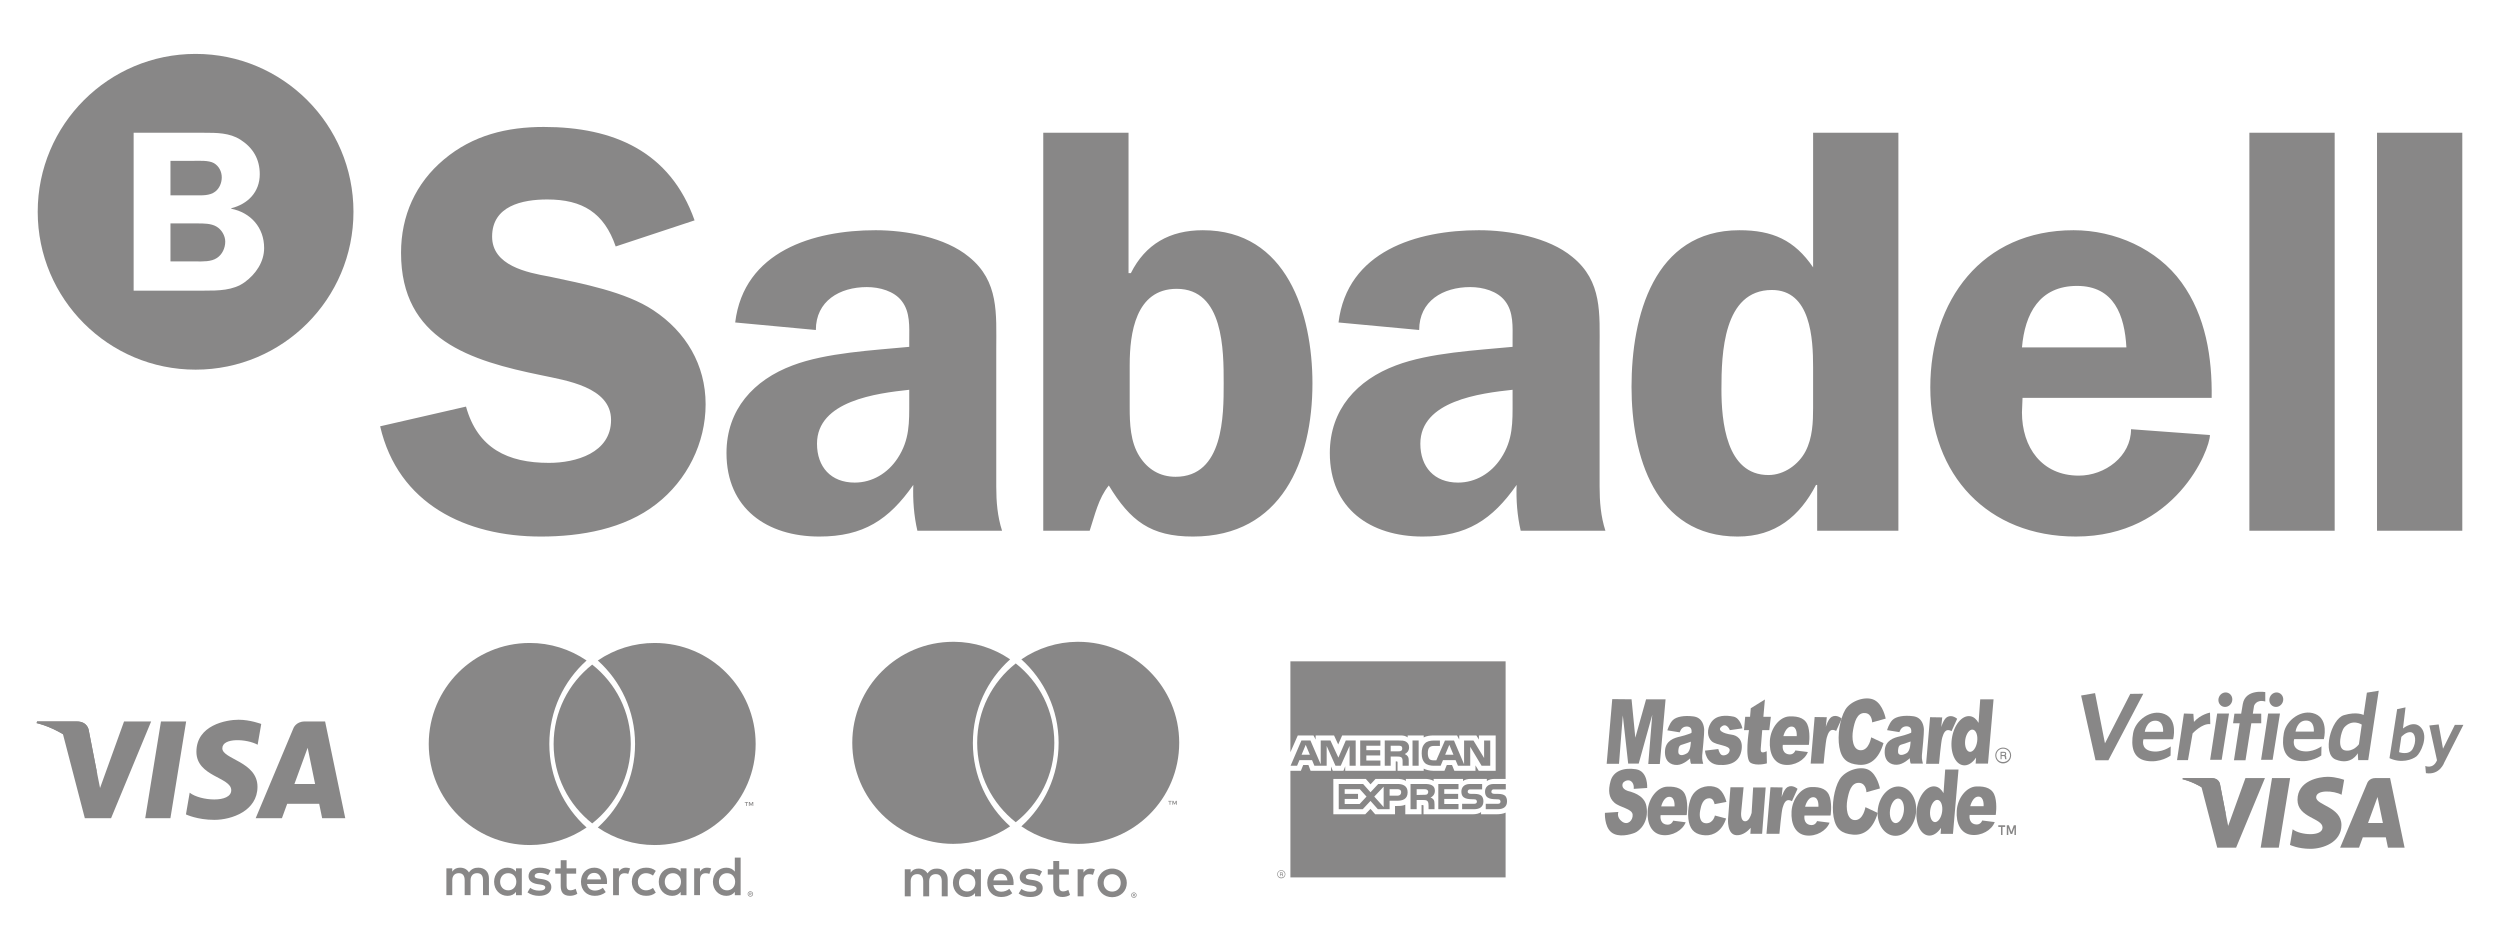 <?xml version="1.0" encoding="UTF-8"?>
<svg xmlns="http://www.w3.org/2000/svg" xmlns:xlink="http://www.w3.org/1999/xlink" xml:space="preserve" width="265.565mm" height="101.098mm" style="shape-rendering:geometricPrecision; text-rendering:geometricPrecision; image-rendering:optimizeQuality; fill-rule:evenodd; clip-rule:evenodd" viewBox="0 0 265.565 101.098">
 <defs>
  <style type="text/css">
   
    .fil0 {fill:none}
    .fil1 {fill:#888787}
   
  </style>
 </defs>
 <g id="Capa_x0020_1">
  <g id="_79254352">
   <rect id="_142447472" class="fil0" x="-1.88129e-005" width="265.565" height="101.098"></rect>
   <g id="_131322688">
    <path id="_79923216" class="fil1" d="M20.778 39.267c9.26,0 16.769,-7.508 16.769,-16.769 0,-9.264 -7.509,-16.772 -16.769,-16.772 -9.262,0 -16.772,7.509 -16.772,16.772 0,9.261 7.511,16.77 16.772,16.769zm-6.582 -25.163l0 16.769 7.505 0c1.442,0 3.079,0 4.303,-0.905 1.172,-0.855 2.054,-2.15 2.054,-3.619 0,-2.174 -1.419,-3.765 -3.496,-4.179l0 -0.048c1.76,-0.443 3.031,-1.712 3.031,-3.618 0,-1.591 -0.71,-2.812 -2.054,-3.666 -1.151,-0.735 -2.518,-0.735 -3.838,-0.735l-7.505 0zm3.912 2.983l2.371 0c0.657,0 1.685,-0.075 2.248,0.243 0.538,0.318 0.83,0.905 0.83,1.516 0,0.561 -0.242,1.173 -0.708,1.517 -0.587,0.438 -1.393,0.388 -2.078,0.388l-2.664 0 0 -3.664zm0 6.646l2.884 0c0.636,0 1.418,0 1.979,0.321 0.563,0.318 0.956,0.977 0.956,1.612 0,0.684 -0.321,1.37 -0.881,1.736 -0.612,0.416 -1.517,0.368 -2.225,0.368l-2.713 0 0 -4.037z"></path>
    <path id="_84372824" class="fil1" d="M73.782 23.408c-2.588,-7.333 -8.628,-9.923 -16.023,-9.923 -3.883,-0 -7.518,0.864 -10.599,3.452 -3.019,2.528 -4.559,5.977 -4.559,9.923 0,9.242 7.396,11.46 14.913,13.002 2.588,0.557 7.396,1.232 7.396,4.745 0,3.514 -3.761,4.563 -6.595,4.563 -4.376,0 -7.58,-1.542 -8.813,-5.979l-9.121 2.094c1.911,8.259 9.121,11.711 17.07,11.711 4.254,0 8.876,-0.801 12.266,-3.452 3.264,-2.525 5.238,-6.471 5.238,-10.6 0,-4.193 -2.097,-7.705 -5.547,-9.983 -2.959,-1.972 -7.581,-2.836 -11.033,-3.576 -2.402,-0.431 -6.1,-1.17 -6.1,-4.251 0,-3.266 3.204,-3.945 5.856,-3.945 3.757,0 6.039,1.417 7.272,4.993l8.38 -2.773zm32.663 32.97c-0.493,-1.54 -0.616,-3.081 -0.616,-4.684l0 -14.606c0,-3.757 0.308,-7.209 -2.896,-9.797 -2.528,-2.097 -6.716,-2.836 -9.923,-2.836 -6.593,0 -13.989,2.219 -14.913,9.8l8.568 0.799c0,-3.081 2.525,-4.559 5.421,-4.559 1.358,0 2.899,0.43 3.699,1.478 0.924,1.172 0.801,2.772 0.801,4.13l0 0.741c-3.82,0.368 -8.813,0.615 -12.386,1.97 -4.131,1.542 -7.027,4.686 -7.027,9.307 0,5.914 4.314,8.874 9.861,8.874 4.684,0 7.395,-1.787 9.983,-5.485 -0.06,1.602 0.063,3.265 0.433,4.868l8.996 0zm-9.86 -13.744c0,2.22 0.063,4.069 -1.232,6.042 -1.047,1.603 -2.711,2.588 -4.559,2.588 -2.529,0 -4.007,-1.663 -4.007,-4.129 0,-4.558 6.349,-5.359 9.798,-5.73l0 1.23zm23.419 -3.883c0,-3.326 0.616,-8.07 4.993,-8.07 4.99,0 4.99,6.531 4.99,10.046 0,3.389 0,9.92 -5.114,9.92 -1.666,0 -2.959,-0.801 -3.823,-2.157 -0.985,-1.542 -1.047,-3.512 -1.047,-5.238l0 -4.5zm-9.182 17.627l4.93 0c0.554,-1.663 0.925,-3.449 2.034,-4.807 2.279,3.761 4.436,5.425 8.935,5.425 9.428,0 12.695,-8.075 12.695,-16.269 0,-7.395 -2.712,-16.271 -11.646,-16.271 -3.514,0 -6.103,1.48 -7.644,4.561l-0.246 0 0 -14.916 -9.059 0 0 42.277zm59.714 0c-0.494,-1.54 -0.616,-3.081 -0.616,-4.684l0 -14.606c0,-3.757 0.307,-7.209 -2.897,-9.797 -2.528,-2.097 -6.716,-2.836 -9.924,-2.836 -6.592,0 -13.988,2.219 -14.913,9.8l8.568 0.799c0,-3.081 2.526,-4.559 5.422,-4.559 1.356,0 2.897,0.43 3.698,1.478 0.924,1.172 0.801,2.772 0.801,4.13l0 0.741c-3.819,0.368 -8.813,0.615 -12.386,1.97 -4.131,1.542 -7.027,4.686 -7.027,9.307 0,5.914 4.314,8.874 9.86,8.874 4.684,0 7.396,-1.787 9.983,-5.485 -0.06,1.602 0.062,3.265 0.433,4.868l8.996 0zm-9.86 -13.744c0,2.22 0.062,4.069 -1.232,6.042 -1.049,1.603 -2.712,2.588 -4.56,2.588 -2.528,0 -4.007,-1.663 -4.007,-4.129 0,-4.558 6.349,-5.359 9.798,-5.73l0 1.23zm40.982 13.744l0 -42.277 -9.059 0 0 14.3c-1.971,-2.898 -4.314,-3.945 -7.825,-3.945 -9.121,0 -11.464,9.183 -11.464,16.639 0,7.271 2.465,15.901 11.277,15.901 4.007,0 6.596,-2.157 8.321,-5.485l0.123 0 0 4.868 8.629 0zm-9.059 -13.064c0,1.54 -0.064,3.203 -0.801,4.621 -0.739,1.419 -2.281,2.527 -3.944,2.527 -4.5,0 -4.993,-5.729 -4.993,-9.118 0,-3.761 0.186,-10.54 5.362,-10.54 4.131,0 4.375,5.176 4.375,8.197l0 4.314zm42.338 -1.048c0.062,-4.253 -0.616,-8.69 -3.204,-12.264 -2.588,-3.575 -7.088,-5.546 -11.465,-5.546 -9.735,0 -15.221,7.458 -15.221,16.701 0,9.305 6.103,15.838 15.469,15.838 10.6,0 14.235,-9.244 14.235,-10.784l-8.38 -0.617c0,2.895 -2.773,4.931 -5.546,4.931 -3.947,0 -6.041,-3.018 -6.041,-6.717l0.061 -1.542 20.091 0zm-20.151 -5.362c0.308,-3.573 1.849,-6.532 5.853,-6.532 3.944,0 5.055,3.141 5.24,6.532l-11.093 0zm24.156 19.474l9.061 0 0 -42.277 -9.061 0 0 42.277zm13.559 0l9.059 0 0 -42.277 -9.059 0 0 42.277z"></path>
    <g>
     <path id="_99023800" class="fil1" d="M27.368 79.11l0.382 -2.207c0,0 -1.178,-0.448 -2.406,-0.448 -1.328,0 -4.48,0.58 -4.48,3.402 0,2.654 3.7,2.688 3.7,4.082 0,1.394 -3.319,1.144 -4.415,0.265l-0.398 2.307c0,0 1.195,0.58 3.02,0.58 1.825,0 4.58,-0.946 4.58,-3.518 0,-2.672 -3.734,-2.921 -3.734,-4.082 0,-1.162 2.605,-1.013 3.75,-0.382l0 0zm3.908 4.169l1.405 -3.845 0.79 3.845 -2.196 0zm2.944 3.635l2.456 0 -2.142 -10.276 -2.15 0c-0.993,0 -1.235,0.766 -1.235,0.766l-3.99 9.511 2.788 0 0.558 -1.527 3.401 0 0.314 1.527zm-21.043 -10.276l-2.55 7.068 -0.302 -1.522 0 0.001 -0.9 -4.621c0,0 -0.109,-0.926 -1.269,-0.926l-4.217 0 -0.05 0.174c0,0 1.29,0.268 2.798,1.174l2.324 8.928 2.788 0 4.256 -10.276 -2.88 0zm4.926 10.276l-2.676 0 1.672 -10.276 2.675 0 -1.672 10.276z"></path>
     <path id="_101408752" class="fil1" d="M10.326 82.185l-0.9 -4.621c0,0 -0.109,-0.925 -1.269,-0.925l-4.217 0 -0.05 0.174c0,0 2.027,0.42 3.97,1.994 1.859,1.504 2.465,3.378 2.465,3.378z"></path>
     <path id="_48817400" class="fil1" d="M124.319 85.487l0 -0.345 0.139 0 0 -0.07 -0.355 0 0 0.07 0.139 0 0 0.345 0.076 0 0.001 0zm0.688 0l0 -0.417 -0.108 0 -0.126 0.286 -0.125 -0.286 -0.109 0 0 0.417 0.077 0 0 -0.314 0.118 0.271 0.08 0 0.117 -0.272 0 0.314 0.077 0 -0.001 0z"></path>
     <path id="_99506968" class="fil1" d="M107.899 70.474l0 0c-2.495,1.965 -4.098,5.013 -4.098,8.434 0,3.422 1.602,6.469 4.098,8.434l0 0c2.495,-1.965 4.098,-5.012 4.098,-8.434 0,-3.422 -1.603,-6.47 -4.098,-8.434 0,-0 0,-0 0,-0l-0 0z"></path>
     <path id="_47302688" class="fil1" d="M103.345 78.909c0,-3.522 1.529,-6.686 3.957,-8.87 -1.747,-1.192 -3.81,-1.847 -5.935,-1.864l-0.102 0c-5.927,0 -10.731,4.805 -10.731,10.733 0,5.928 4.805,10.732 10.731,10.732 2.16,0.004 4.261,-0.653 6.036,-1.863 -2.429,-2.183 -3.957,-5.347 -3.957,-8.869z"></path>
     <path id="_101206104" class="fil1" d="M125.263 78.909c0,-5.928 -4.804,-10.733 -10.731,-10.733l-0.101 -0c-2.125,0.017 -4.189,0.672 -5.936,1.864 2.428,2.183 3.958,5.347 3.958,8.87 0,3.522 -1.53,6.686 -3.958,8.869 1.775,1.211 3.876,1.867 6.036,1.863 5.927,0 10.731,-4.805 10.731,-10.732l0 0z"></path>
     <path id="_100100856" class="fil1" d="M120.448 94.8c0.039,-0.001 0.078,0.007 0.114,0.022 0.034,0.014 0.066,0.035 0.093,0.062 0.026,0.026 0.048,0.057 0.061,0.091 0.03,0.07 0.03,0.15 0,0.222 -0.014,0.034 -0.035,0.064 -0.061,0.09 -0.027,0.026 -0.059,0.048 -0.093,0.062 -0.036,0.015 -0.075,0.023 -0.114,0.023 -0.077,0 -0.153,-0.03 -0.207,-0.084 -0.026,-0.026 -0.048,-0.057 -0.062,-0.091 -0.031,-0.07 -0.031,-0.151 0,-0.222 0.014,-0.034 0.035,-0.065 0.062,-0.091 0.026,-0.027 0.058,-0.048 0.092,-0.061 0.037,-0.016 0.076,-0.023 0.115,-0.023m0 0.506c0.03,0 0.06,-0.006 0.087,-0.018 0.026,-0.011 0.05,-0.027 0.07,-0.048 0.02,-0.02 0.036,-0.043 0.048,-0.07 0.023,-0.055 0.023,-0.118 0,-0.174 -0.012,-0.026 -0.028,-0.05 -0.048,-0.07 -0.02,-0.019 -0.044,-0.036 -0.07,-0.047 -0.027,-0.012 -0.057,-0.018 -0.087,-0.017 -0.03,-0.001 -0.059,0.005 -0.087,0.017 -0.027,0.011 -0.051,0.026 -0.072,0.047 -0.063,0.066 -0.081,0.162 -0.047,0.246 0.011,0.026 0.027,0.05 0.047,0.07 0.021,0.019 0.045,0.036 0.072,0.048 0.028,0.011 0.057,0.017 0.087,0.017m0.018 -0.358c0.028,-0.002 0.056,0.006 0.079,0.023 0.018,0.015 0.028,0.038 0.028,0.062 0.001,0.021 -0.007,0.04 -0.022,0.054 -0.018,0.016 -0.04,0.025 -0.063,0.027l0.088 0.1 -0.067 0 -0.081 -0.099 -0.026 0 0 0.099 -0.057 0 0 -0.265 0.122 0zm-0.066 0.05l0 0.07 0.065 0c0.013,0 0.025,-0.003 0.036,-0.009 0.009,-0.006 0.014,-0.016 0.014,-0.026 0,-0.011 -0.005,-0.021 -0.014,-0.026 -0.011,-0.006 -0.023,-0.01 -0.036,-0.009l-0.065 0.001zm-19.729 0.216l0 -1.805c0,-0.68 -0.433,-1.137 -1.131,-1.144 -0.367,-0.006 -0.747,0.108 -1.011,0.512 -0.199,-0.319 -0.512,-0.512 -0.951,-0.512 -0.307,0 -0.608,0.091 -0.843,0.428l0 -0.356 -0.625 0 0 2.877 0.631 0 0 -1.595c0,-0.5 0.277,-0.765 0.704,-0.765 0.416,0 0.626,0.271 0.626,0.759l0 1.601 0.631 0 0 -1.595c0,-0.5 0.289,-0.765 0.704,-0.765 0.428,0 0.632,0.271 0.632,0.759l0 1.601 0.632 0 0.002 0zm3.527 -1.438l0 -1.439 -0.625 0 0 0.349c-0.199,-0.259 -0.5,-0.421 -0.909,-0.421 -0.806,0 -1.438,0.631 -1.438,1.51 0,0.88 0.631,1.511 1.438,1.511 0.409,0 0.71,-0.163 0.909,-0.421l0 0.349 0.625 0 0 -1.439 0 0.001zm-2.329 0c0,-0.506 0.332,-0.921 0.873,-0.921 0.517,0 0.867,0.397 0.867,0.921 0,0.523 -0.349,0.92 -0.867,0.92 -0.542,0 -0.873,-0.415 -0.873,-0.92m16.271 -1.511c0.212,-0.003 0.423,0.037 0.62,0.116 0.184,0.074 0.351,0.182 0.493,0.32 0.14,0.137 0.251,0.301 0.326,0.481 0.158,0.387 0.158,0.82 0,1.207 -0.075,0.181 -0.186,0.345 -0.326,0.482 -0.142,0.137 -0.31,0.246 -0.493,0.319 -0.398,0.154 -0.841,0.154 -1.24,0 -0.183,-0.073 -0.349,-0.182 -0.491,-0.319 -0.139,-0.138 -0.249,-0.301 -0.324,-0.482 -0.156,-0.387 -0.157,-0.82 0,-1.207 0.153,-0.367 0.447,-0.655 0.816,-0.801 0.197,-0.079 0.407,-0.119 0.621,-0.116m-0.002 0.595c-0.123,-0.002 -0.245,0.022 -0.359,0.067 -0.107,0.043 -0.205,0.108 -0.286,0.19 -0.082,0.084 -0.147,0.183 -0.19,0.293 -0.091,0.241 -0.091,0.508 0,0.75 0.043,0.109 0.108,0.209 0.19,0.293 0.082,0.082 0.179,0.147 0.286,0.19 0.231,0.09 0.487,0.09 0.719,0 0.108,-0.043 0.206,-0.108 0.288,-0.19 0.083,-0.083 0.149,-0.183 0.193,-0.292 0.092,-0.242 0.091,-0.509 0,-0.751 -0.044,-0.11 -0.11,-0.209 -0.193,-0.293 -0.082,-0.083 -0.18,-0.147 -0.288,-0.19 -0.114,-0.046 -0.236,-0.069 -0.359,-0.067m-7.72 0.212c-0.175,-0.109 -0.529,-0.247 -0.896,-0.247 -0.343,0 -0.548,0.126 -0.548,0.338 0,0.193 0.216,0.246 0.487,0.282l0.295 0.042c0.626,0.091 1.005,0.355 1.005,0.862 0,0.548 -0.481,0.938 -1.312,0.938 -0.47,0 -0.903,-0.121 -1.246,-0.373l0.295 -0.488c0.21,0.163 0.524,0.302 0.957,0.302 0.427,0 0.656,-0.126 0.656,-0.35 0,-0.162 -0.163,-0.253 -0.505,-0.3l-0.295 -0.042c-0.644,-0.091 -0.993,-0.38 -0.993,-0.849 0,-0.571 0.469,-0.921 1.197,-0.921 0.458,0 0.873,0.103 1.173,0.301l-0.27 0.505zm-2.75 0.703c-0.006,-0.897 -0.561,-1.51 -1.367,-1.51 -0.843,0 -1.433,0.613 -1.433,1.51 0,0.914 0.614,1.51 1.475,1.51 0.434,0 0.831,-0.108 1.179,-0.403l-0.307 -0.464c-0.241,0.192 -0.548,0.301 -0.836,0.301 -0.403,0 -0.771,-0.186 -0.86,-0.704l2.136 0c0.006,-0.079 0.012,-0.157 0.012,-0.241m-2.143 -0.253c0.067,-0.415 0.319,-0.699 0.764,-0.699 0.404,0 0.662,0.253 0.728,0.699l-1.493 0 0.001 0zm8.011 -0.614l-1.023 0 0 1.3c0,0.289 0.102,0.482 0.416,0.482 0.163,0 0.367,-0.054 0.553,-0.163l0.181 0.535c-0.198,0.138 -0.512,0.223 -0.782,0.223 -0.741,0 -0.999,-0.398 -0.999,-1.067l0 -1.311 -0.585 0 0 -0.571 0.585 0 0 -0.873 0.631 0 0 0.873 1.023 0 0 0.572 0.001 -0.001zm2.313 -0.643c0.126,0 0.308,0.024 0.446,0.078l-0.193 0.59c-0.124,-0.05 -0.257,-0.074 -0.391,-0.072 -0.409,0 -0.614,0.264 -0.614,0.74l0 1.614 -0.626 0 0 -2.878 0.621 0 0 0.349c0.162,-0.253 0.398,-0.421 0.757,-0.42z"></path>
     <path id="_99482392" class="fil1" d="M159.933 70.248l-22.859 0 0 9.657 0.785 -1.783 1.667 0 0.23 0.441 0 -0.441 1.954 0 0.441 0.958 0.422 -0.958 6.227 0c0.287,0 0.537,0.058 0.728,0.211l0 -0.211 1.706 0 0 0.211c0.287,-0.153 0.652,-0.211 1.073,-0.211l2.471 0 0.23 0.441 0 -0.441 1.821 0 0.268 0.441 0 -0.441 1.783 0 0 3.756 -1.801 0 -0.345 -0.575 0 0.575 -2.243 0 -0.249 -0.613 -0.554 0 -0.251 0.613 -1.168 0c-0.46,0 -0.805,-0.115 -1.035,-0.23l0 0.23 -2.778 0 0 -0.862c0,-0.115 -0.021,-0.134 -0.097,-0.134l-0.095 -0 0 0.996 -5.366 0 0 -0.479 -0.191 0.479 -1.13 0 -0.192 -0.46 0 0.46 -2.166 0 -0.229 -0.613 -0.556 0 -0.248 0.613 -1.111 0 0 11.324 22.859 0 0 -6.879c-0.25,0.115 -0.595,0.173 -0.939,0.173l-1.668 0 0 -0.23c-0.191,0.153 -0.536,0.23 -0.862,0.23l-5.25 0 0 -0.862c0,-0.115 -0.019,-0.115 -0.115,-0.115l-0.096 0 0 0.977 -1.725 0 0 -1.016c-0.287,0.135 -0.613,0.135 -0.9,0.135l-0.192 0 0 0.881 -2.107 0 -0.498 -0.575 -0.557 0.575 -3.39 0 0 -3.756 3.449 0 0.499 0.575 0.536 -0.575 2.317 0c0.268,0 0.709,0.038 0.901,0.23l0 -0.23 2.069 0c0.211,0 0.613,0.038 0.882,0.23l0 -0.23 3.123 0 0 0.23c0.173,-0.153 0.498,-0.23 0.786,-0.23l1.743 0 0 0.23c0.192,-0.134 0.46,-0.23 0.805,-0.23l1.19 0 0 -12.492zm-21.672 9.925l0.44 -1.053 0.441 1.053 -0.881 0zm10.578 -0.421c-0.096,0.058 -0.193,0.058 -0.326,0.058l-0.786 0 0 -0.594 0.786 0c0.114,0 0.249,0 0.326,0.038 0.076,0.058 0.115,0.135 0.115,0.249 0,0.115 -0.039,0.21 -0.115,0.249zm5.556 0.421l-0.441 -1.053 -0.441 1.053 0.882 0zm-10.387 -1.514l-1.052 0 -0.786 1.821 -0.843 -1.821 -1.034 0 0 2.53 -1.091 -2.53 -0.96 0 -1.149 2.683 0.69 0 0.25 -0.594 1.342 0 0.247 0.594 1.304 0 0 -2.107 0.937 2.107 0.558 0 0.938 -2.107 0 2.107 0.65 0 0 -2.683zm2.626 2.128l-1.495 0 0 -0.537 1.476 0 0 -0.556 -1.476 0 0 -0.478 1.495 0 0 -0.556 -2.146 0 0 2.682 2.146 0 0 -0.555zm2.702 -2.012c-0.211,-0.115 -0.441,-0.115 -0.767,-0.115l-1.474 0 0 2.683 0.632 0 0 -0.977 0.69 0c0.23,0 0.383,0.019 0.479,0.115 0.115,0.134 0.096,0.364 0.096,0.517l0 0.345 0.651 0 0 -0.536c0,-0.23 -0.019,-0.345 -0.115,-0.479 -0.057,-0.078 -0.172,-0.173 -0.306,-0.23 0.172,-0.076 0.46,-0.287 0.46,-0.71 0,-0.306 -0.136,-0.478 -0.345,-0.613l0 0zm1.361 -0.115l-0.652 0 0 2.683 0.652 0 0 -2.683zm7.606 2.683l-0.92 0 -1.207 -2.012 0 2.012 -1.303 0 -0.251 -0.594 -1.341 0 -0.249 0.594 -0.747 0c-0.307,0 -0.709,-0.076 -0.939,-0.306 -0.211,-0.23 -0.326,-0.536 -0.326,-1.015 0,-0.403 0.058,-0.767 0.345,-1.055 0.191,-0.21 0.536,-0.306 0.978,-0.306l0.613 0 0 0.576 -0.613 0c-0.23,0 -0.365,0.038 -0.499,0.153 -0.115,0.115 -0.173,0.325 -0.173,0.613 0,0.287 0.058,0.498 0.173,0.632 0.096,0.096 0.269,0.134 0.441,0.134l0.287 0 0.92 -2.107 0.958 0 1.073 2.529 0 -2.53 0.996 0 1.131 1.859 0 -1.859 0.652 0 0 2.683zm-13.873 4.062l-1.59 0 0 -0.536 1.418 0 0 -0.536 -1.418 0 0 -0.499 1.61 0 0.709 0.786 -0.73 0.785zm1.552 -0.786l0.997 -1.054 0 2.165 -0.997 -1.112zm2.474 -0.095l-0.844 0 0 -0.691 0.844 0c0.228,0 0.383,0.097 0.383,0.326 0,0.23 -0.154,0.364 -0.383,0.364zm3.122 -0.134c-0.096,0.038 -0.191,0.038 -0.306,0.038l-0.786 0.02 0 -0.614 0.786 0c0.115,0 0.229,0 0.306,0.057 0.077,0.039 0.134,0.115 0.134,0.23 0,0.115 -0.057,0.211 -0.134,0.269zm-3.122 -1.112l-2.051 0 -0.823 0.881 -0.787 -0.881 -2.587 0 0 2.683 2.549 0 0.825 -0.882 0.785 0.882 1.245 0 0 -0.901 0.805 0c0.556,0 1.11,-0.153 1.11,-0.901 0,-0.728 -0.574,-0.881 -1.071,-0.881l0 0zm3.639 0.135c-0.21,-0.115 -0.46,-0.135 -0.785,-0.135l-1.476 0 0 2.683 0.652 0 0 -0.978 0.689 0c0.23,0 0.365,0.02 0.46,0.115 0.115,0.134 0.115,0.364 0.115,0.536l0 0.326 0.633 0 0 -0.517c0,-0.249 -0.021,-0.364 -0.096,-0.498 -0.057,-0.076 -0.172,-0.173 -0.326,-0.23 0.172,-0.057 0.46,-0.287 0.46,-0.709 0,-0.306 -0.115,-0.479 -0.326,-0.594zm2.836 1.992l-1.514 0 0 -0.536 1.476 0 0 -0.536 -1.476 0 0 -0.499 1.514 0 0 -0.555 -2.146 0 0 2.683 2.146 0 0 -0.556zm2.453 -0.862c-0.153,-0.135 -0.383,-0.211 -0.748,-0.211l-0.344 0c-0.096,0 -0.172,-0.019 -0.249,-0.037 -0.079,-0.039 -0.136,-0.097 -0.136,-0.192 0,-0.096 0.021,-0.153 0.097,-0.211 0.057,-0.038 0.133,-0.038 0.248,-0.038l1.188 0 0 -0.575 -1.283 0c-0.69,0 -0.921,0.421 -0.921,0.804 0,0.843 0.748,0.805 1.342,0.825 0.115,0 0.192,0.018 0.23,0.057 0.039,0.038 0.077,0.114 0.077,0.192 0,0.076 -0.038,0.134 -0.077,0.173 -0.058,0.038 -0.134,0.057 -0.249,0.057l-1.246 0 0 0.575 1.246 0c0.65,0 1.016,-0.268 1.016,-0.843 0,-0.268 -0.077,-0.441 -0.192,-0.575l0 0zm2.701 0.575c0,0.575 -0.363,0.843 -1.015,0.843l-1.246 0 0 -0.575 1.246 0c0.115,0 0.211,-0.019 0.249,-0.057 0.037,-0.039 0.075,-0.097 0.075,-0.173 0,-0.077 -0.036,-0.154 -0.075,-0.192 -0.038,-0.039 -0.115,-0.057 -0.23,-0.057 -0.594,-0.02 -1.341,0.018 -1.341,-0.825 0,-0.383 0.249,-0.804 0.919,-0.804l1.285 0 0 0.575 -1.188 0c-0.115,0 -0.192,0 -0.25,0.038 -0.057,0.058 -0.095,0.115 -0.095,0.211 0,0.096 0.057,0.153 0.132,0.192 0.077,0.018 0.155,0.037 0.251,0.037l0.345 0c0.363,0 0.594,0.077 0.748,0.211 0.114,0.134 0.19,0.307 0.19,0.575zm-23.605 7.74c0,0.211 -0.172,0.364 -0.383,0.364 -0.21,0 -0.363,-0.153 -0.363,-0.364 0,-0.191 0.153,-0.364 0.363,-0.364 0.211,0 0.383,0.173 0.383,0.364zm0.058 0c0,-0.23 -0.192,-0.421 -0.442,-0.421 -0.23,0 -0.421,0.192 -0.421,0.421 0,0.249 0.192,0.441 0.421,0.441 0.25,0 0.442,-0.191 0.442,-0.441zm-0.326 -0.077c0,-0.058 -0.038,-0.058 -0.057,-0.058l-0.135 0 0 0.115 0.115 0c0.038,0 0.077,-0.019 0.077,-0.057zm0.077 0.288l-0.077 0c0,-0.038 -0.019,-0.096 -0.019,-0.115 0,-0.019 0,-0.058 -0.058,-0.058l-0.115 0 0 0.173 -0.057 0 0 -0.402 0.172 0c0.077,0 0.135,0.019 0.135,0.095 0,0.058 -0.02,0.077 -0.038,0.096 0.018,0.019 0.038,0.038 0.038,0.077l0 0.076c0,0.019 0,0.019 0.019,0.019l0 0.038z"></path>
     <path id="_99511456" class="fil1" d="M51.938 95.09l0 -1.788c0,-0.673 -0.429,-1.126 -1.121,-1.133 -0.364,-0.006 -0.739,0.108 -1.002,0.507 -0.196,-0.317 -0.506,-0.507 -0.941,-0.507 -0.305,0 -0.602,0.09 -0.835,0.423l0 -0.352 -0.621 0 0 2.849 0.625 0 0 -1.58c0,-0.494 0.274,-0.757 0.698,-0.757 0.411,0 0.62,0.268 0.62,0.751l0 1.586 0.626 0 0 -1.58c0,-0.495 0.286,-0.757 0.697,-0.757 0.423,0 0.625,0.268 0.625,0.751l0 1.586 0.628 0.001zm9.264 -2.85l-1.014 0 0 -0.865 -0.626 0 0 0.865 -0.578 0 0 0.566 0.578 0 0 1.3c0,0.66 0.257,1.054 0.99,1.054 0.269,0 0.579,-0.083 0.776,-0.22l-0.179 -0.53c-0.185,0.107 -0.388,0.161 -0.549,0.161 -0.31,0 -0.411,-0.191 -0.411,-0.477l0 -1.288 1.014 0 0 -0.567zm5.287 -0.071c-0.357,0 -0.59,0.167 -0.75,0.418l0 -0.346 -0.614 0 0 2.849 0.62 0 0 -1.597c0,-0.472 0.202,-0.733 0.607,-0.733 0.133,-0.002 0.265,0.022 0.388,0.071l0.191 -0.584c-0.137,-0.055 -0.316,-0.079 -0.441,-0.079m-7.996 0.299c-0.298,-0.197 -0.709,-0.299 -1.162,-0.299 -0.721,0 -1.187,0.346 -1.187,0.913 0,0.464 0.347,0.751 0.983,0.841l0.293 0.042c0.34,0.048 0.5,0.137 0.5,0.298 0,0.221 -0.226,0.346 -0.649,0.346 -0.43,0 -0.739,-0.137 -0.948,-0.298l-0.291 0.483c0.339,0.25 0.768,0.37 1.234,0.37 0.823,0 1.3,-0.388 1.3,-0.93 0,-0.501 -0.375,-0.763 -0.995,-0.852l-0.292 -0.043c-0.268,-0.035 -0.483,-0.089 -0.483,-0.28 0,-0.208 0.203,-0.334 0.542,-0.334 0.364,0 0.716,0.137 0.889,0.244l0.269 -0.501 -0.002 -0.001zm16.61 -0.299c-0.358,0 -0.591,0.167 -0.751,0.418l0 -0.346 -0.614 0 0 2.849 0.62 0 0 -1.597c0,-0.472 0.203,-0.733 0.608,-0.733 0.133,-0.002 0.264,0.022 0.388,0.071l0.191 -0.584c-0.137,-0.055 -0.317,-0.079 -0.442,-0.079m-7.987 1.497c0,0.864 0.602,1.496 1.52,1.496 0.43,0 0.715,-0.095 1.025,-0.339l-0.298 -0.501c-0.232,0.167 -0.476,0.257 -0.746,0.257 -0.495,-0.006 -0.858,-0.364 -0.858,-0.912 0,-0.549 0.363,-0.906 0.858,-0.912 0.269,0 0.513,0.089 0.746,0.256l0.298 -0.501c-0.31,-0.245 -0.596,-0.34 -1.025,-0.34 -0.918,0 -1.52,0.632 -1.52,1.497m5.806 0l0 -1.424 -0.62 0 0 0.347c-0.197,-0.256 -0.494,-0.418 -0.9,-0.418 -0.798,0 -1.425,0.626 -1.425,1.497 0,0.87 0.626,1.497 1.425,1.497 0.406,0 0.703,-0.161 0.9,-0.419l0 0.347 0.62 0 0 -1.426 0 -0.001zm-2.307 0c0,-0.501 0.328,-0.912 0.864,-0.912 0.513,0 0.859,0.394 0.859,0.912 0,0.518 -0.346,0.912 -0.859,0.912 -0.536,0 -0.864,-0.411 -0.864,-0.912m-7.481 -1.497c-0.835,0 -1.42,0.608 -1.42,1.497 0,0.906 0.608,1.496 1.461,1.496 0.429,0 0.823,-0.107 1.168,-0.399l-0.304 -0.459c-0.239,0.191 -0.543,0.298 -0.829,0.298 -0.399,0 -0.763,-0.185 -0.852,-0.698l2.116 0c0.006,-0.077 0.013,-0.155 0.013,-0.238 -0.006,-0.889 -0.556,-1.497 -1.354,-1.497m-0.012 0.556c0.399,0 0.655,0.25 0.721,0.691l-1.479 0c0.066,-0.411 0.317,-0.691 0.758,-0.691m15.555 0.941l0 -2.569 -0.621 0 0 1.491c-0.197,-0.256 -0.495,-0.418 -0.9,-0.418 -0.798,0 -1.425,0.626 -1.425,1.497 0,0.87 0.626,1.497 1.425,1.497 0.405,0 0.703,-0.161 0.9,-0.419l0 0.347 0.621 0 0 -1.426zm-2.308 0c0,-0.501 0.328,-0.912 0.865,-0.912 0.513,0 0.859,0.394 0.859,0.912 0,0.519 -0.346,0.912 -0.859,0.912 -0.537,0 -0.865,-0.411 -0.865,-0.912m-20.937 0l0 -1.425 -0.62 0 0 0.347c-0.196,-0.256 -0.495,-0.418 -0.9,-0.418 -0.799,0 -1.426,0.626 -1.426,1.497 0,0.87 0.626,1.497 1.426,1.497 0.405,0 0.703,-0.161 0.9,-0.419l0 0.347 0.619 0 0 -1.426 0.001 0zm-2.307 0c0,-0.501 0.328,-0.912 0.864,-0.912 0.513,0 0.859,0.394 0.859,0.912 0,0.519 -0.346,0.912 -0.859,0.912 -0.536,0 -0.864,-0.411 -0.864,-0.912m26.585 1.015c0.076,0 0.149,0.029 0.204,0.083 0.026,0.026 0.047,0.056 0.062,0.09 0.03,0.07 0.03,0.15 0,0.22 -0.015,0.033 -0.036,0.064 -0.062,0.09 -0.027,0.026 -0.058,0.046 -0.092,0.061 -0.035,0.015 -0.074,0.023 -0.112,0.023 -0.039,0.001 -0.078,-0.007 -0.114,-0.023 -0.034,-0.014 -0.065,-0.035 -0.091,-0.061 -0.026,-0.026 -0.047,-0.058 -0.061,-0.093 -0.03,-0.07 -0.03,-0.149 0,-0.22 0.014,-0.034 0.035,-0.065 0.061,-0.09 0.027,-0.026 0.058,-0.047 0.093,-0.061 0.035,-0.015 0.074,-0.023 0.113,-0.023m-0.001 0.505c0.029,0.001 0.058,-0.006 0.085,-0.017 0.026,-0.011 0.05,-0.027 0.07,-0.047 0.02,-0.02 0.036,-0.044 0.047,-0.069 0.023,-0.055 0.023,-0.117 0,-0.172 -0.011,-0.026 -0.027,-0.05 -0.047,-0.069 -0.02,-0.02 -0.044,-0.036 -0.07,-0.048 -0.027,-0.01 -0.056,-0.016 -0.085,-0.016 -0.03,-0.001 -0.059,0.005 -0.087,0.016 -0.026,0.012 -0.05,0.027 -0.071,0.048 -0.063,0.064 -0.081,0.16 -0.046,0.242 0.01,0.027 0.026,0.051 0.046,0.07 0.021,0.02 0.045,0.036 0.071,0.047 0.028,0.011 0.057,0.017 0.087,0.017m0.017 -0.355c0.028,-0.002 0.056,0.007 0.078,0.023 0.019,0.015 0.028,0.037 0.027,0.061 0,0.02 -0.007,0.04 -0.022,0.053 -0.017,0.015 -0.039,0.025 -0.062,0.026l0.087 0.099 -0.067 0 -0.08 -0.098 -0.026 0 0 0.098 -0.056 0 0 -0.263 0.121 0 -0.001 -0zm-0.065 0.05l0 0.069 0.065 0c0.013,0 0.024,-0.002 0.035,-0.009 0.008,-0.006 0.013,-0.016 0.012,-0.026 0.001,-0.01 -0.004,-0.02 -0.012,-0.026 -0.011,-0.006 -0.022,-0.009 -0.035,-0.009l-0.065 0 0 0.001z"></path>
     <path id="_99503448" class="fil1" d="M79.327 85.612l0 -0.346 0.139 0 0 -0.07 -0.355 0 0 0.07 0.139 0 0 0.346 0.076 0 0.001 0zm0.688 0l0 -0.417 -0.108 0 -0.125 0.286 -0.125 -0.286 -0.108 0 0 0.417 0.077 0 0 -0.314 0.117 0.271 0.08 0 0.117 -0.272 0 0.315 0.076 0z"></path>
     <path id="_98895632" class="fil1" d="M62.906 70.599c0.001,0 0,0 0,0 -2.495,1.964 -4.097,5.013 -4.097,8.434 0,3.422 1.602,6.471 4.097,8.434l0.001 0c2.495,-1.964 4.098,-5.012 4.098,-8.434 0,-3.421 -1.603,-6.47 -4.098,-8.434 0,-0 0,-0 0,-0l-0 0z"></path>
     <path id="_99607000" class="fil1" d="M58.352 79.032c0,-3.522 1.529,-6.686 3.958,-8.869 -1.776,-1.211 -3.877,-1.867 -6.036,-1.863 -5.927,0 -10.731,4.805 -10.731,10.732 0,5.928 4.804,10.733 10.731,10.733 2.16,0.003 4.261,-0.653 6.035,-1.864 -2.428,-2.183 -3.957,-5.346 -3.957,-8.869z"></path>
     <path id="_101206336" class="fil1" d="M80.27 79.032c0,-5.928 -4.804,-10.732 -10.732,-10.732 -2.16,-0.004 -4.261,0.653 -6.036,1.863 2.428,2.183 3.958,5.347 3.958,8.869 0,3.523 -1.53,6.686 -3.958,8.869 1.775,1.211 3.876,1.867 6.037,1.864 5.927,0 10.731,-4.805 10.731,-10.733l0 0z"></path>
     <path id="_99149048" class="fil1" d="M248.734 84.427l0.274 -1.588c0,0 -0.848,-0.322 -1.73,-0.322 -0.956,0 -3.224,0.417 -3.224,2.447 0,1.91 2.661,1.934 2.661,2.937 0,1.003 -2.387,0.823 -3.175,0.19l-0.285 1.66c0,0 0.859,0.417 2.171,0.417 1.314,0 3.296,-0.679 3.296,-2.531 0,-1.922 -2.686,-2.101 -2.686,-2.937 0,-0.836 1.874,-0.728 2.698,-0.274l0 0zm2.811 3l1.011 -2.767 0.57 2.767 -1.581 0zm2.118 2.615l1.767 0 -1.541 -7.393 -1.546 0c-0.716,0 -0.889,0.551 -0.889,0.551l-2.871 6.842 2.008 0 0.4 -1.098 2.446 0 0.226 1.098zm-15.138 -7.392l-1.836 5.084 -0.217 -1.095 0 0.001 -0.647 -3.325c0,0 -0.079,-0.665 -0.913,-0.665l-3.033 0 -0.037 0.125c0,0 0.928,0.193 2.015,0.845l1.671 6.423 2.005 0 3.063 -7.392 -2.072 0zm3.543 7.392l-1.925 0 1.204 -7.392 1.925 0 -1.204 7.392z"></path>
     <path id="_99200896" class="fil1" d="M236.471 86.638l-0.646 -3.324c0,0 -0.079,-0.666 -0.913,-0.666l-3.034 0 -0.037 0.125c0,0 1.458,0.302 2.858,1.435 1.336,1.082 1.772,2.43 1.772,2.43z"></path>
     <polygon id="_47815952" class="fil1" points="171.263,74.263 170.671,81.133 171.981,81.133 172.384,75.996 172.954,81.112 174.074,81.112 175.513,75.933 175.089,81.154 176.315,81.154 176.928,74.284 174.857,74.284 173.713,78.363 173.314,74.284 "></polygon>
     <path id="_47064288" class="fil1" d="M183.756 77.56l1.333 -0.19c0,0 -0.215,-1.101 -0.951,-1.247 -0.751,-0.15 -1.858,-0.22 -2.411,0.676 -0.407,0.662 -0.402,1.48 0.105,1.945 0.507,0.465 1.97,0.394 1.903,0.972 -0.055,0.485 -0.698,0.634 -0.909,0.444 -0.211,-0.19 -0.296,-0.592 -0.296,-0.592l-1.416 0.169c0,0 0.063,1.438 1.48,1.522 1.417,0.085 2.24,-0.465 2.409,-1.628 0.169,-1.163 -0.563,-1.521 -1.035,-1.585 -1.006,-0.138 -1.513,-0.488 -1.149,-0.822 0.589,-0.541 0.936,0.336 0.936,0.336z"></path>
     <path id="_98700440" class="fil1" d="M187.943 77.56l0.169 -1.416 -0.795 0c0.088,-1.004 0.161,-1.839 0.161,-1.839l-1.5 0.93 -0.075 0.909 -0.518 0 -0.126 1.416 0.528 0c0,0 -0.485,3.087 0.169,3.467 0.656,0.38 1.734,0.063 1.734,0.063l-0.022 -1.289c-0.634,0.295 -0.634,0 -0.634,-0.233 0,-0.094 0.074,-0.986 0.161,-2.008l0.748 0z"></path>
     <path id="_99491792" class="fil1" d="M190.31 77.18c0.634,0 0.549,1.014 0.549,1.014l-1.417 0c0,0 0.233,-1.014 0.867,-1.014zm1.838 1.945c0,0 0.169,-1.015 -0.062,-1.903 -0.233,-0.888 -0.973,-1.163 -2.009,-1.121 -1.035,0.043 -1.988,1.226 -2.071,2.579 -0.085,1.353 0.422,2.41 1.522,2.558 1.098,0.148 2.198,-0.507 2.515,-1.353l-1.331 -0.169c0,0 -0.169,0.55 -0.782,0.402 -0.71,-0.171 -0.549,-0.994 -0.549,-0.994l2.768 0z"></path>
     <path id="_48812624" class="fil1" d="M192.763 76.165l-0.423 4.947 1.375 0c0,0 0.211,-2.389 0.338,-2.769 0.126,-0.38 0.295,-1.078 0.993,-0.698l0.593 -1.31c0,0 -0.529,-0.486 -1.058,-0.19 -0.395,0.221 -0.633,1.078 -0.633,1.078l0.106 -1.036 -1.289 -0.021z"></path>
     <path id="_47386608" class="fil1" d="M198.872 76.736l1.438 -0.401c0,0 -0.275,-1.48 -1.184,-1.966 -0.909,-0.486 -2.537,0.064 -3.107,1.015 -0.571,0.952 -0.855,2.714 -0.635,3.974 0.233,1.332 0.888,1.776 2.051,1.882 1.163,0.106 2.135,-0.571 2.642,-2.304l-1.311 -0.613c0,0 -0.211,1.374 -1.099,1.374 -0.889,0 -0.973,-1.311 -0.825,-2.135 0.149,-0.825 0.4,-1.894 1.289,-1.818 0.74,0.064 0.74,0.993 0.74,0.993z"></path>
     <path id="_47367960" class="fil1" d="M179.211 80.012c-0.402,0.254 -0.973,0.36 -0.931,-0.232 0.043,-0.592 0.169,-0.613 0.529,-0.719 0.36,-0.106 0.803,-0.275 0.803,-0.275 0,0 0,0.972 -0.402,1.226zm1.606 0.233c0.043,-0.402 0.233,-2.367 0.212,-2.748 -0.021,-0.38 -0.169,-1.268 -1.142,-1.395 -0.965,-0.125 -1.818,0.021 -2.198,0.402 -0.38,0.38 -0.571,1.078 -0.571,1.078l1.311 0.211c0,0 0.147,-0.571 0.655,-0.613 0.507,-0.043 0.656,0.253 0.593,0.676 0,0 -0.529,0.232 -1.184,0.381 -0.656,0.148 -1.565,0.422 -1.628,1.522 -0.063,1.1 0.592,1.522 1.29,1.501 0.697,-0.021 1.373,-0.697 1.373,-0.697 0,0 0.021,0.465 0.105,0.571l1.291 0c0,0 -0.149,-0.486 -0.107,-0.888z"></path>
     <path id="_99267304" class="fil1" d="M202.551 79.992c-0.402,0.253 -0.973,0.359 -0.931,-0.233 0.043,-0.592 0.169,-0.613 0.529,-0.719 0.36,-0.105 0.803,-0.275 0.803,-0.275 0.001,0 0,0.972 -0.401,1.226zm1.606 0.232c0.043,-0.401 0.233,-2.367 0.212,-2.748 -0.021,-0.381 -0.169,-1.268 -1.142,-1.395 -0.965,-0.125 -1.819,0.021 -2.199,0.402 -0.38,0.381 -0.571,1.078 -0.571,1.078l1.311 0.211c0,0 0.147,-0.571 0.655,-0.613 0.507,-0.042 0.656,0.254 0.593,0.676 0,0 -0.529,0.233 -1.184,0.381 -0.656,0.148 -1.565,0.423 -1.627,1.522 -0.064,1.1 0.591,1.522 1.289,1.501 0.697,-0.021 1.373,-0.698 1.373,-0.698 0,0 0.022,0.465 0.106,0.571l1.291 0c0,0 -0.149,-0.486 -0.107,-0.888z"></path>
     <path id="_99581400" class="fil1" d="M205.024 76.186l-0.422 4.947 1.374 0c0,0 0.211,-2.389 0.338,-2.77 0.127,-0.381 0.296,-1.078 0.994,-0.697l0.592 -1.311c0,0 -0.529,-0.486 -1.057,-0.19 -0.395,0.221 -0.635,1.078 -0.635,1.078l0.106 -1.036 -1.289 -0.021z"></path>
     <path id="_98895984" class="fil1" d="M209.226 79.864c-0.349,-0.05 -0.559,-0.617 -0.467,-1.268 0.092,-0.651 0.45,-1.139 0.8,-1.09 0.349,0.05 0.559,0.617 0.465,1.268 -0.09,0.651 -0.449,1.139 -0.798,1.089zm1.126 -5.58l-0.179 2.505c-0.219,-0.391 -0.523,-0.658 -0.893,-0.71 -0.871,-0.123 -1.741,0.944 -1.944,2.384 -0.203,1.44 0.337,2.706 1.208,2.829 0.498,0.071 0.993,-0.259 1.365,-0.817l-0.044 0.638 1.311 0 0.592 -6.828 -1.415 0z"></path>
     <path id="_99192456" class="fil1" d="M210.161 84.621c0.634,0 0.549,1.015 0.549,1.015l-1.417 0c0,0 0.233,-1.015 0.868,-1.015zm1.838 1.945c0,0 0.169,-1.015 -0.064,-1.903 -0.231,-0.888 -0.972,-1.163 -2.008,-1.121 -1.036,0.042 -1.988,1.226 -2.071,2.579 -0.085,1.353 0.422,2.41 1.522,2.558 1.099,0.148 2.199,-0.507 2.515,-1.353l-1.332 -0.169c0,0 -0.169,0.55 -0.782,0.402 -0.71,-0.171 -0.551,-0.994 -0.551,-0.994l2.77 0z"></path>
     <path id="_100180600" class="fil1" d="M205.505 87.326c-0.349,-0.05 -0.559,-0.617 -0.467,-1.267 0.092,-0.652 0.451,-1.139 0.8,-1.089 0.349,0.05 0.559,0.617 0.465,1.268 -0.09,0.651 -0.45,1.139 -0.798,1.089zm1.126 -5.58l-0.179 2.505c-0.219,-0.391 -0.523,-0.658 -0.893,-0.71 -0.871,-0.122 -1.741,0.944 -1.944,2.384 -0.203,1.44 0.337,2.706 1.208,2.829 0.498,0.071 0.994,-0.259 1.365,-0.817l-0.045 0.639 1.311 0 0.591 -6.829 -1.415 0z"></path>
     <path id="_100134224" class="fil1" d="M198.26 84.156l1.438 -0.402c0,0 -0.276,-1.479 -1.184,-1.966 -0.909,-0.486 -2.537,0.063 -3.108,1.015 -0.571,0.951 -0.855,2.714 -0.634,3.974 0.233,1.331 0.888,1.776 2.051,1.882 1.163,0.105 2.135,-0.571 2.643,-2.304l-1.311 -0.613c0,0 -0.211,1.374 -1.1,1.374 -0.887,0 -0.971,-1.311 -0.824,-2.135 0.148,-0.824 0.4,-1.894 1.29,-1.818 0.74,0.063 0.74,0.994 0.74,0.994z"></path>
     <path id="_98850024" class="fil1" d="M192.614 84.684c0.634,0 0.549,1.015 0.549,1.015l-1.415 0c0,0 0.231,-1.015 0.866,-1.015zm1.84 1.945c0,0 0.169,-1.015 -0.064,-1.903 -0.233,-0.888 -0.973,-1.163 -2.009,-1.12 -1.035,0.042 -1.986,1.226 -2.072,2.579 -0.084,1.353 0.423,2.41 1.522,2.558 1.1,0.148 2.198,-0.507 2.515,-1.353l-1.331 -0.169c0,0 -0.169,0.549 -0.782,0.402 -0.708,-0.171 -0.549,-0.994 -0.549,-0.994l2.77 0z"></path>
     <path id="_99495432" class="fil1" d="M188.069 83.627l-0.423 4.947 1.375 0c0,0 0.211,-2.389 0.338,-2.77 0.127,-0.381 0.296,-1.078 0.993,-0.698l0.593 -1.31c0,0 -0.529,-0.486 -1.057,-0.19 -0.395,0.221 -0.634,1.078 -0.634,1.078l0.105 -1.036 -1.29 -0.021z"></path>
     <path id="_45142272" class="fil1" d="M182.129 85.424l1.26 -0.238c0,0 -0.263,-1.185 -1.005,-1.517 -0.744,-0.332 -1.904,-0.169 -2.537,0.698 -0.485,0.664 -0.64,2.064 -0.444,2.96 0.207,0.947 0.783,1.349 1.726,1.405 0.943,0.057 1.839,-0.54 2.226,-1.786l-1.188 -0.317c0,0 -0.165,0.81 -0.883,0.824 -0.719,0.014 -0.794,-0.747 -0.686,-1.337 0.108,-0.591 0.297,-1.338 1.019,-1.318 0.429,0.012 0.513,0.625 0.513,0.625z"></path>
     <path id="_48426136" class="fil1" d="M177.329 84.642c0.635,0 0.551,1.015 0.551,1.015l-1.417 0c0,0 0.233,-1.015 0.866,-1.015zm1.84 1.945c0,0 0.169,-1.015 -0.064,-1.903 -0.233,-0.888 -0.973,-1.163 -2.009,-1.121 -1.035,0.043 -1.986,1.226 -2.071,2.579 -0.084,1.353 0.423,2.41 1.522,2.558 1.1,0.148 2.199,-0.507 2.517,-1.353l-1.333 -0.169c0,0 -0.169,0.549 -0.782,0.402 -0.709,-0.171 -0.549,-0.993 -0.549,-0.993l2.769 0z"></path>
     <path id="_99621576" class="fil1" d="M186.23 83.649l-0.163 2.709c-0.118,0.394 -0.326,0.872 -0.662,0.884 -0.571,0.021 -0.444,-0.993 -0.444,-0.993l0.253 -2.622 -1.395 0 -0.253 3.34c0,0 -0.149,1.712 0.909,1.755 0.664,0.026 1.194,-0.439 1.497,-0.789l-0.038 0.641 1.248 0 0.38 -4.926 -1.333 0z"></path>
     <path id="_47956904" class="fil1" d="M202.228 86.235c-0.105,0.72 -0.515,1.255 -0.917,1.197 -0.4,-0.059 -0.641,-0.689 -0.537,-1.409 0.107,-0.719 0.515,-1.254 0.917,-1.195 0.402,0.058 0.641,0.689 0.537,1.407zm-0.346 -2.673c-1.112,-0.163 -2.184,0.871 -2.395,2.31 -0.211,1.438 0.521,2.736 1.633,2.898 1.113,0.162 2.186,-0.871 2.396,-2.309 0.21,-1.439 -0.522,-2.736 -1.635,-2.899z"></path>
     <path id="_100002296" class="fil1" d="M173.541 83.799l1.431 -0.096c0,0 0.127,-1.782 -1.193,-1.99 -1.321,-0.207 -2.404,0.207 -2.69,1.242 -0.287,1.034 -0.192,1.783 0.398,2.308 0.59,0.525 1.889,0.631 1.943,1.273 0.048,0.589 -0.51,1.194 -1.131,0.733 -0.621,-0.462 -0.383,-1.019 -0.383,-1.019l-1.432 0.095c0,0 -0.08,1.433 0.669,2.053 0.748,0.621 2.037,0.255 2.514,0.064 0.478,-0.192 1.529,-1.115 1.227,-2.817 -0.227,-1.276 -1.729,-1.542 -1.974,-1.624 -0.764,-0.254 -0.606,-0.779 -0.461,-0.923 0.142,-0.143 0.556,-0.351 0.859,-0.064 0.302,0.287 0.224,0.764 0.224,0.764z"></path>
     <path id="_100132312" class="fil1" d="M212.717 88.701l0 -0.858 0.287 0 0 -0.175 -0.735 0 0 0.175 0.287 0 0 0.858 0.16 0 0.001 0zm1.426 0l0 -1.036 -0.224 0 -0.26 0.711 -0.26 -0.711 -0.226 0 0 1.036 0.161 0 0 -0.78 0.242 0.673 0.167 0 0.244 -0.676 0 0.782 0.158 0 -0.002 0z"></path>
     <path id="_47827496" class="fil1" d="M212.847 80.199l-0.224 0 0 -0.225 0.264 0c0.036,0 0.111,0 0.111,0.112 0,0.074 -0.075,0.112 -0.15,0.112zm0.263 0.336l0 -0.149c0,-0.075 -0.038,-0.112 -0.075,-0.15 0.037,-0.037 0.075,-0.075 0.075,-0.187 0,-0.149 -0.112,-0.187 -0.263,-0.187l-0.337 0 0 0.785 0.112 0 0 -0.336 0.224 0c0.112,0 0.112,0.075 0.112,0.112 0,0.038 0.038,0.15 0.038,0.225l0.15 0 0 -0.074c-0.037,0 -0.038,0 -0.037,-0.038z"></path>
     <path id="_47794816" class="fil1" d="M212.774 80.947c-0.412,0 -0.712,-0.3 -0.712,-0.711 0,-0.374 0.299,-0.711 0.712,-0.711 0.41,0 0.747,0.337 0.747,0.711 0,0.411 -0.337,0.711 -0.747,0.711zm0 -1.534c-0.449,0 -0.824,0.374 -0.824,0.823 0,0.486 0.375,0.861 0.824,0.861 0.484,-0.001 0.859,-0.375 0.859,-0.861 0,-0.449 -0.374,-0.823 -0.859,-0.823z"></path>
     <polygon id="_48213272" class="fil1" points="221.068,73.882 222.549,73.627 223.602,78.96 226.291,73.707 227.676,73.691 223.966,80.759 222.598,80.759 "></polygon>
     <path id="_99539472" class="fil1" d="M228.949 76.556c0.954,0 0.827,1.178 0.827,1.178l-1.943 0c0,0 0.161,-1.178 1.116,-1.178zm1.893 1.974c0,0 0.541,-2.085 -0.907,-2.675 -1.449,-0.589 -3.105,0.669 -3.343,2.022 -0.238,1.352 -0.064,2.69 1.417,2.944 1.48,0.255 2.562,-0.557 2.562,-0.557l0.016 -0.971c0,0 -0.97,0.733 -2.101,0.493 -1.129,-0.238 -0.795,-1.257 -0.795,-1.257l3.151 0z"></path>
     <path id="_99491568" class="fil1" d="M231.99 75.793l-0.733 4.95 1.162 0 0.492 -2.833c0,0 1.004,-1.098 1.879,-0.987l-0.031 -1.225c0,0 -0.988,0.175 -1.704,0.987l-0.063 -0.859 -1.003 -0.032z"></path>
     <polygon id="_25622336" class="fil1" points="235.522,75.793 236.78,75.793 236.001,80.711 234.774,80.711 "></polygon>
     <path id="_48665832" class="fil1" d="M237.064 74.611c-0.167,0.395 -0.606,0.587 -0.978,0.429 -0.372,-0.158 -0.537,-0.606 -0.369,-1.001 0.168,-0.394 0.605,-0.587 0.976,-0.429 0.374,0.158 0.54,0.607 0.372,1.001z"></path>
     <polygon id="_46601952" class="fil1" points="240.935,75.793 242.193,75.793 241.413,80.711 240.186,80.711 "></polygon>
     <path id="_46829552" class="fil1" d="M242.475 74.611c-0.168,0.395 -0.607,0.587 -0.979,0.429 -0.372,-0.158 -0.537,-0.606 -0.369,-1.001 0.168,-0.394 0.605,-0.587 0.976,-0.429 0.374,0.158 0.539,0.607 0.372,1.001z"></path>
     <path id="_99213272" class="fil1" d="M238.245 74.774c-0.049,0.276 -0.109,0.634 -0.174,1.035l-0.718 0 -0.143 1.019 0.699 0c-0.29,1.829 -0.605,3.932 -0.605,3.932l1.227 0 0.617 -3.932 1.054 0 0 -1.019 -0.894 0 0.131 -0.828c0,0 0.222,-0.732 1.192,-0.462l0 -1.003c0,0 -2.1,-0.366 -2.386,1.258z"></path>
     <path id="_46804976" class="fil1" d="M244.961 76.54c0.955,0 0.827,1.178 0.827,1.178l-1.941 -0c0,0 0.159,-1.178 1.115,-1.178zm1.894 1.974c0,0 0.539,-2.086 -0.908,-2.674 -1.448,-0.589 -3.104,0.669 -3.343,2.022 -0.238,1.353 -0.062,2.69 1.416,2.945 1.482,0.255 2.564,-0.557 2.564,-0.557l0.017 -0.971c0,0 -0.971,0.733 -2.101,0.493 -1.131,-0.238 -0.797,-1.257 -0.797,-1.257l3.153 0z"></path>
     <path id="_99902048" class="fil1" d="M250.581 79.056c0,0 -0.59,0.844 -1.498,0.653 -0.906,-0.191 -0.36,-2.097 -0.079,-2.42 0.861,-0.986 1.877,-0.318 1.877,-0.318l-0.301 2.085zm0.843 -5.476l-0.35 2.372c0,0 -0.7,-0.398 -2.085,0.016 -1.384,0.413 -2.356,4.122 -0.891,4.711 1.691,0.68 2.356,-0.668 2.356,-0.668l0.047 0.732 1.068 0 1.115 -7.37 -1.258 0.206z"></path>
     <path id="_47928544" class="fil1" d="M256.294 79.549c-0.414,0.732 -1.449,0.35 -1.449,0.35l0.24 -1.624c0,0 0.508,-0.573 1.018,-0.494 0.509,0.08 0.605,1.035 0.191,1.767zm0.906 -2.228c-0.763,-0.924 -1.941,0.063 -1.941,0.063l0.271 -2.244 -0.891 0.191 -0.813 5.205c1.258,0.589 2.419,0.159 2.867,-0.192 0.413,-0.326 1.31,-2.054 0.507,-3.024z"></path>
     <path id="_47420176" class="fil1" d="M258.062 77.066l0.988 -0.111 0.461 2.578 1.257 -2.53 0.906 0 -2.021 3.979c0,0 -0.461,1.385 -1.957,1.147l-0.065 -0.763c0,0 0.828,0.382 1.242,-0.605l-0.812 -3.693z"></path>
    </g>
   </g>
  </g>
 </g>
</svg>
